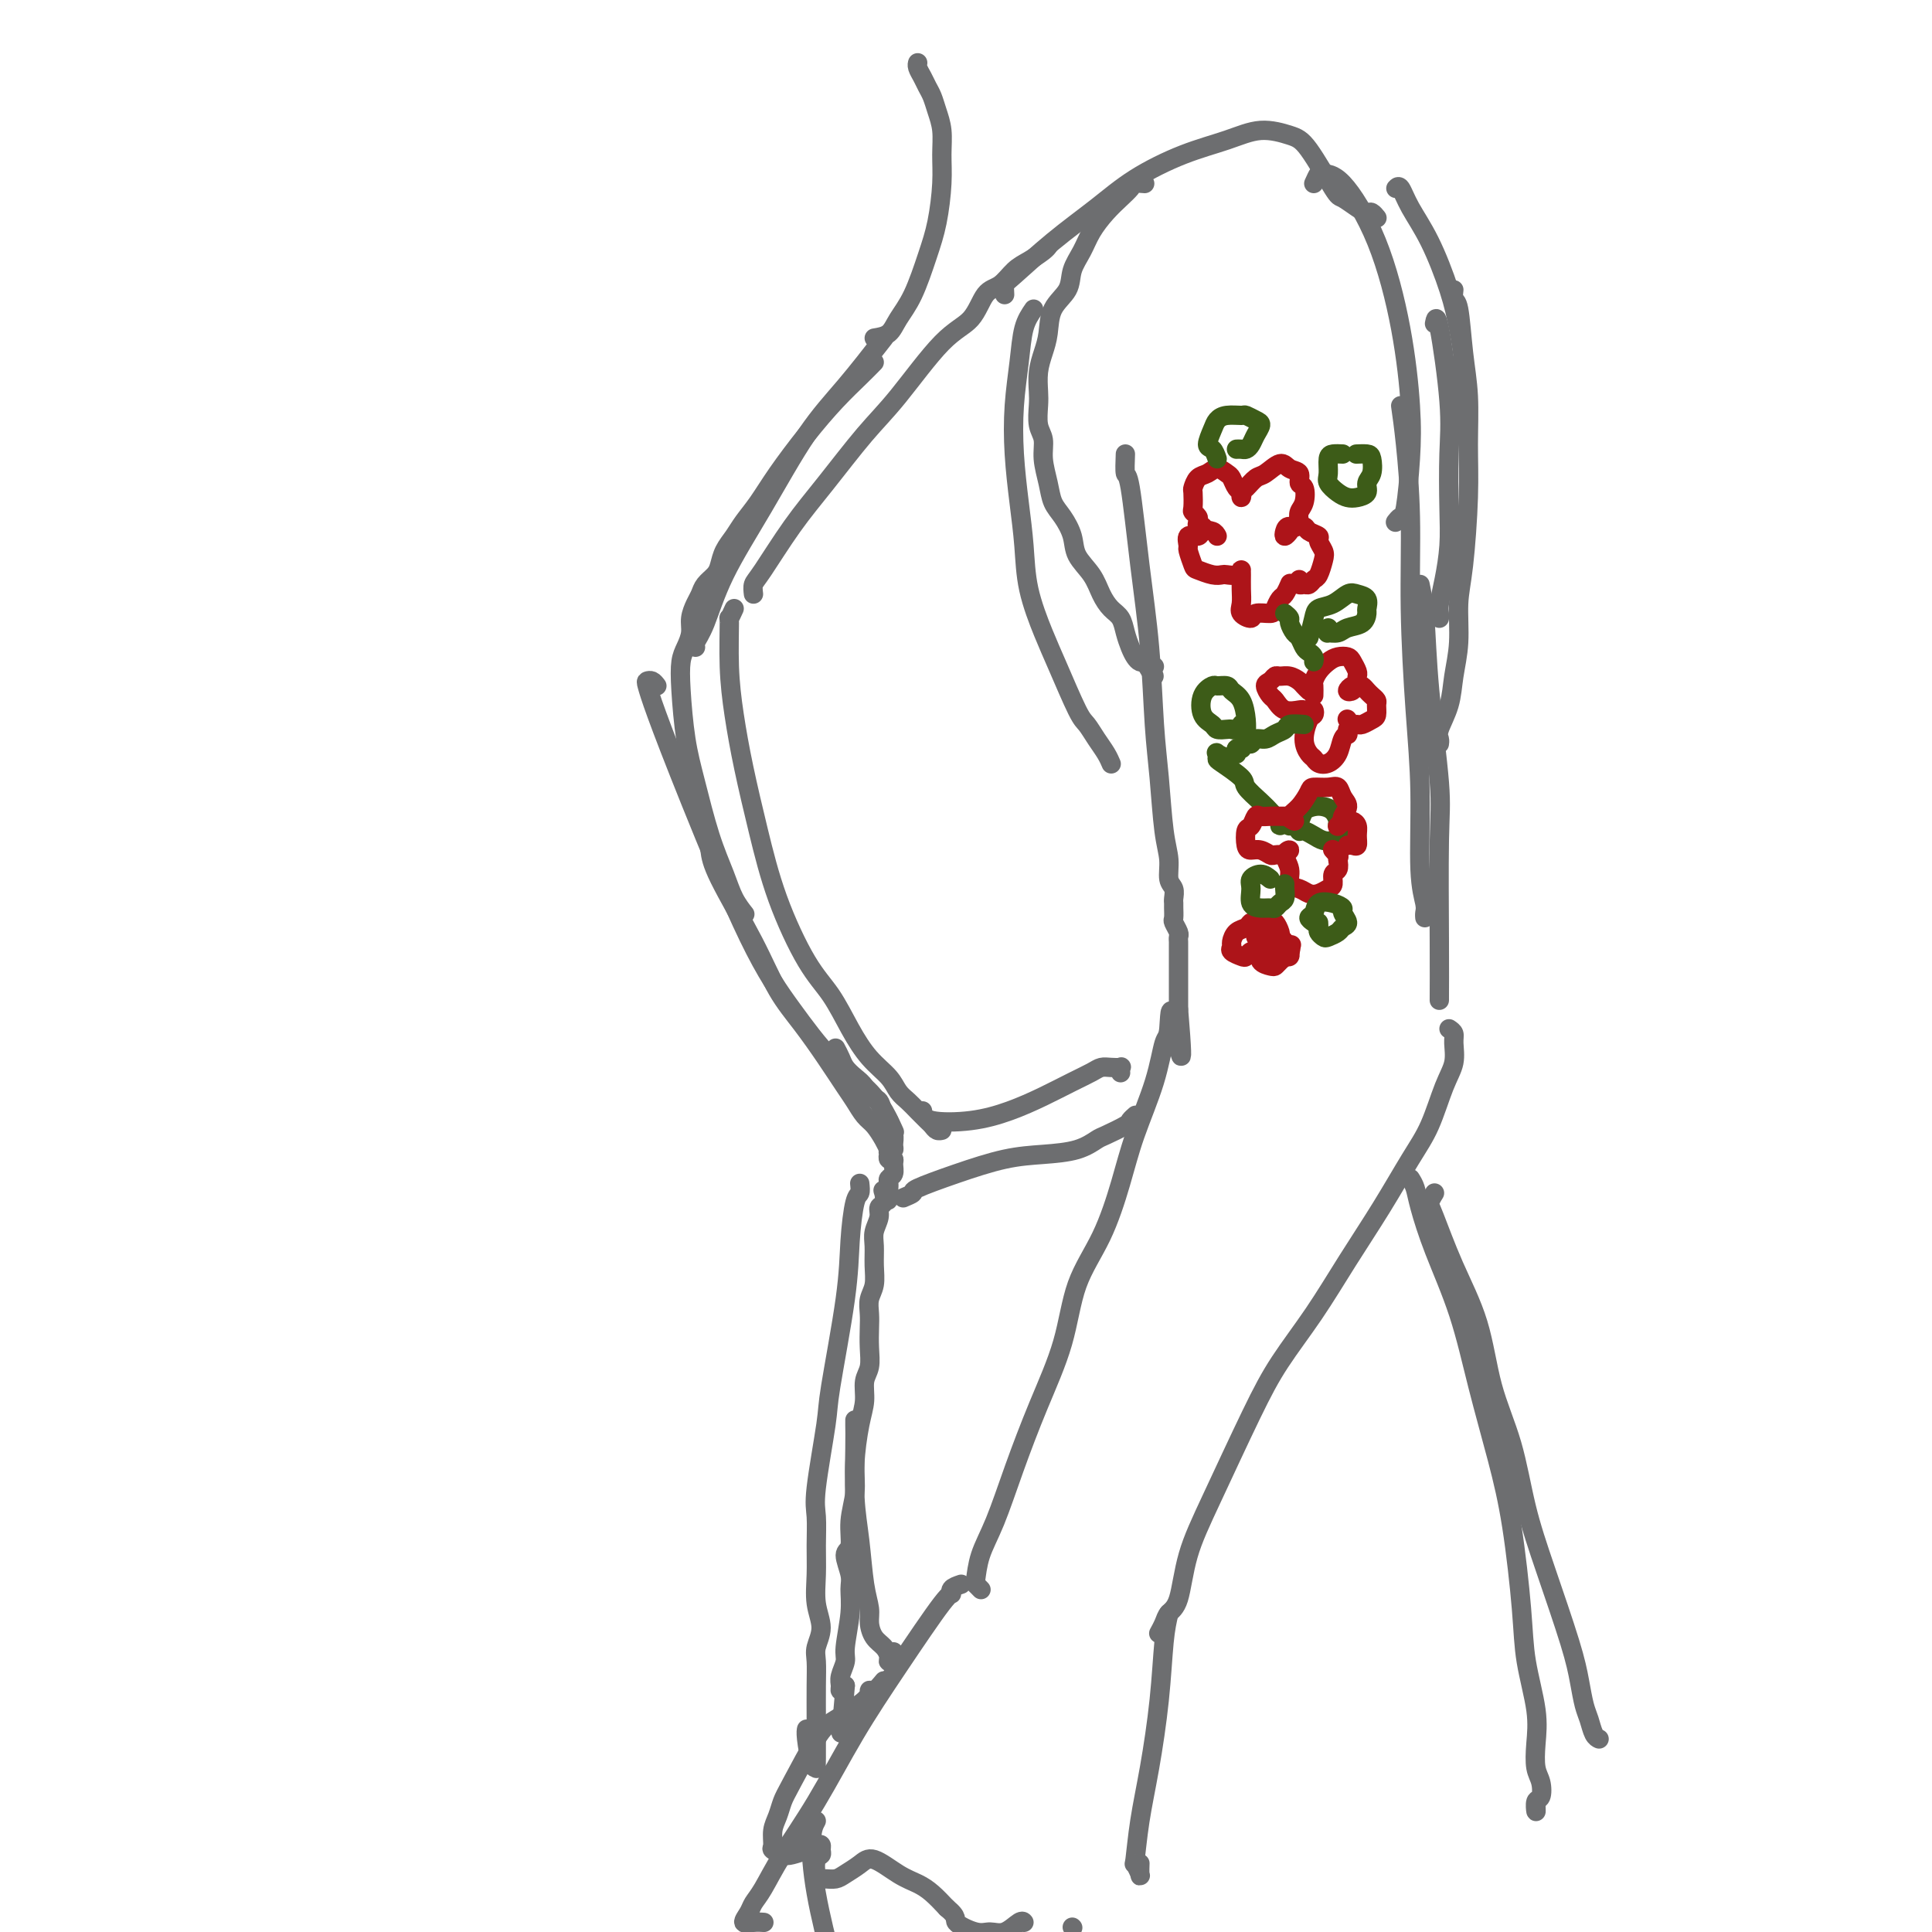 <svg viewBox='0 0 400 400' version='1.1' xmlns='http://www.w3.org/2000/svg' xmlns:xlink='http://www.w3.org/1999/xlink'><g fill='none' stroke='#6D6E70' stroke-width='4' stroke-linecap='round' stroke-linejoin='round'><path d='M183,70c-2.691,3.455 -5.382,6.910 -8,10c-2.618,3.090 -5.164,5.815 -8,10c-2.836,4.185 -5.961,9.829 -9,15c-3.039,5.171 -5.991,9.869 -8,14c-2.009,4.131 -3.075,7.695 -4,10c-0.925,2.305 -1.711,3.351 -2,4c-0.289,0.649 -0.083,0.900 0,1c0.083,0.100 0.041,0.050 0,0'/><path d='M181,75c-0.842,0.860 -1.684,1.720 -3,3c-1.316,1.280 -3.105,2.979 -5,5c-1.895,2.021 -3.897,4.365 -6,7c-2.103,2.635 -4.307,5.562 -6,8c-1.693,2.438 -2.873,4.386 -4,6c-1.127,1.614 -2.199,2.894 -3,4c-0.801,1.106 -1.332,2.040 -2,3c-0.668,0.960 -1.474,1.948 -2,3c-0.526,1.052 -0.770,2.168 -1,3c-0.230,0.832 -0.444,1.381 -1,2c-0.556,0.619 -1.455,1.309 -2,2c-0.545,0.691 -0.737,1.382 -1,2c-0.263,0.618 -0.596,1.164 -1,2c-0.404,0.836 -0.879,1.961 -1,3c-0.121,1.039 0.114,1.990 0,3c-0.114,1.010 -0.575,2.077 -1,3c-0.425,0.923 -0.813,1.700 -1,3c-0.187,1.300 -0.174,3.123 0,6c0.174,2.877 0.507,6.807 1,10c0.493,3.193 1.145,5.647 2,9c0.855,3.353 1.914,7.603 3,11c1.086,3.397 2.198,5.942 3,8c0.802,2.058 1.293,3.631 2,5c0.707,1.369 1.631,2.534 2,3c0.369,0.466 0.185,0.233 0,0'/><path d='M136,142c-0.316,-0.416 -0.633,-0.832 -1,-1c-0.367,-0.168 -0.786,-0.086 -1,0c-0.214,0.086 -0.223,0.178 0,1c0.223,0.822 0.679,2.375 2,6c1.321,3.625 3.508,9.322 7,18c3.492,8.678 8.290,20.336 12,28c3.710,7.664 6.332,11.333 9,15c2.668,3.667 5.381,7.334 8,10c2.619,2.666 5.145,4.333 7,6c1.855,1.667 3.038,3.333 4,5c0.962,1.667 1.703,3.333 2,4c0.297,0.667 0.148,0.333 0,0'/><path d='M147,176c0.172,1.322 0.345,2.645 2,6c1.655,3.355 4.793,8.744 7,13c2.207,4.256 3.483,7.380 5,10c1.517,2.620 3.274,4.736 5,7c1.726,2.264 3.421,4.674 5,7c1.579,2.326 3.043,4.566 4,6c0.957,1.434 1.409,2.062 2,3c0.591,0.938 1.321,2.185 2,3c0.679,0.815 1.306,1.199 2,2c0.694,0.801 1.454,2.019 2,3c0.546,0.981 0.878,1.726 1,2c0.122,0.274 0.035,0.078 0,0c-0.035,-0.078 -0.017,-0.039 0,0'/><path d='M208,61c-0.044,-0.785 -0.088,-1.570 0,-2c0.088,-0.430 0.309,-0.506 2,-2c1.691,-1.494 4.852,-4.406 8,-7c3.148,-2.594 6.283,-4.871 9,-7c2.717,-2.129 5.017,-4.109 8,-6c2.983,-1.891 6.648,-3.694 10,-5c3.352,-1.306 6.390,-2.115 9,-3c2.610,-0.885 4.792,-1.847 7,-2c2.208,-0.153 4.444,0.501 6,1c1.556,0.499 2.434,0.842 4,3c1.566,2.158 3.820,6.132 5,8c1.180,1.868 1.287,1.628 2,2c0.713,0.372 2.034,1.354 3,2c0.966,0.646 1.579,0.957 2,1c0.421,0.043 0.652,-0.181 1,0c0.348,0.181 0.814,0.766 1,1c0.186,0.234 0.093,0.117 0,0'/><path d='M272,38c0.384,-0.851 0.767,-1.702 1,-2c0.233,-0.298 0.315,-0.043 1,0c0.685,0.043 1.974,-0.126 4,2c2.026,2.126 4.788,6.545 7,12c2.212,5.455 3.872,11.944 5,18c1.128,6.056 1.724,11.679 2,16c0.276,4.321 0.231,7.340 0,11c-0.231,3.660 -0.650,7.960 -1,10c-0.350,2.040 -0.633,1.818 -1,2c-0.367,0.182 -0.819,0.766 -1,1c-0.181,0.234 -0.090,0.117 0,0'/><path d='M297,67c0.197,-1.018 0.393,-2.035 1,1c0.607,3.035 1.624,10.124 2,15c0.376,4.876 0.111,7.540 0,11c-0.111,3.460 -0.068,7.714 0,11c0.068,3.286 0.162,5.602 0,8c-0.162,2.398 -0.579,4.877 -1,7c-0.421,2.123 -0.845,3.889 -1,5c-0.155,1.111 -0.042,1.568 0,2c0.042,0.432 0.012,0.838 0,1c-0.012,0.162 -0.006,0.081 0,0'/><path d='M290,84c0.304,2.117 0.607,4.234 1,8c0.393,3.766 0.875,9.181 1,15c0.125,5.819 -0.106,12.042 0,19c0.106,6.958 0.550,14.652 1,21c0.450,6.348 0.905,11.351 1,17c0.095,5.649 -0.171,11.945 0,16c0.171,4.055 0.778,5.871 1,7c0.222,1.129 0.060,1.573 0,2c-0.060,0.427 -0.017,0.836 0,1c0.017,0.164 0.009,0.082 0,0'/><path d='M294,121c0.370,1.778 0.740,3.557 1,7c0.260,3.443 0.409,8.552 1,15c0.591,6.448 1.622,14.235 2,19c0.378,4.765 0.101,6.506 0,12c-0.101,5.494 -0.027,14.740 0,21c0.027,6.260 0.007,9.534 0,11c-0.007,1.466 -0.002,1.126 0,1c0.002,-0.126 0.001,-0.036 0,0c-0.001,0.036 -0.000,0.018 0,0'/><path d='M233,94c-0.067,1.728 -0.134,3.456 0,4c0.134,0.544 0.470,-0.097 1,3c0.530,3.097 1.255,9.930 2,16c0.745,6.070 1.510,11.375 2,17c0.490,5.625 0.705,11.570 1,16c0.295,4.430 0.671,7.347 1,11c0.329,3.653 0.610,8.043 1,11c0.390,2.957 0.889,4.480 1,6c0.111,1.520 -0.167,3.036 0,4c0.167,0.964 0.777,1.376 1,2c0.223,0.624 0.059,1.462 0,2c-0.059,0.538 -0.012,0.778 0,1c0.012,0.222 -0.011,0.427 0,1c0.011,0.573 0.055,1.516 0,2c-0.055,0.484 -0.211,0.511 0,1c0.211,0.489 0.789,1.439 1,2c0.211,0.561 0.057,0.731 0,1c-0.057,0.269 -0.015,0.635 0,1c0.015,0.365 0.004,0.728 0,1c-0.004,0.272 -0.001,0.454 0,1c0.001,0.546 0.000,1.455 0,2c-0.000,0.545 -0.000,0.727 0,1c0.000,0.273 0.000,0.637 0,1c-0.000,0.363 -0.000,0.723 0,1c0.000,0.277 0.000,0.469 0,1c-0.000,0.531 -0.000,1.399 0,2c0.000,0.601 0.000,0.935 0,1c-0.000,0.065 -0.000,-0.137 0,0c0.000,0.137 0.000,0.614 0,1c-0.000,0.386 -0.000,0.682 0,1c0.000,0.318 0.000,0.659 0,1'/><path d='M244,209c1.524,18.147 -0.165,6.013 -1,2c-0.835,-4.013 -0.817,0.095 -1,2c-0.183,1.905 -0.567,1.609 -1,3c-0.433,1.391 -0.914,4.471 -2,8c-1.086,3.529 -2.778,7.509 -4,11c-1.222,3.491 -1.974,6.493 -3,10c-1.026,3.507 -2.325,7.518 -4,11c-1.675,3.482 -3.725,6.436 -5,10c-1.275,3.564 -1.774,7.740 -3,12c-1.226,4.260 -3.180,8.606 -5,13c-1.820,4.394 -3.508,8.837 -5,13c-1.492,4.163 -2.788,8.047 -4,11c-1.212,2.953 -2.338,4.973 -3,7c-0.662,2.027 -0.858,4.059 -1,5c-0.142,0.941 -0.231,0.792 0,1c0.231,0.208 0.780,0.774 1,1c0.220,0.226 0.110,0.113 0,0'/><path d='M300,213c0.434,0.291 0.868,0.583 1,1c0.132,0.417 -0.038,0.960 0,2c0.038,1.040 0.284,2.577 0,4c-0.284,1.423 -1.098,2.732 -2,5c-0.902,2.268 -1.890,5.495 -3,8c-1.110,2.505 -2.340,4.288 -4,7c-1.660,2.712 -3.749,6.354 -6,10c-2.251,3.646 -4.663,7.297 -7,11c-2.337,3.703 -4.597,7.459 -7,11c-2.403,3.541 -4.947,6.867 -7,10c-2.053,3.133 -3.615,6.071 -6,11c-2.385,4.929 -5.595,11.848 -8,17c-2.405,5.152 -4.007,8.537 -5,12c-0.993,3.463 -1.376,7.005 -2,9c-0.624,1.995 -1.488,2.443 -2,3c-0.512,0.557 -0.673,1.221 -1,2c-0.327,0.779 -0.819,1.671 -1,2c-0.181,0.329 -0.052,0.094 0,0c0.052,-0.094 0.026,-0.047 0,0'/><path d='M199,328c-0.849,0.288 -1.697,0.576 -2,1c-0.303,0.424 -0.059,0.983 0,1c0.059,0.017 -0.066,-0.507 -2,2c-1.934,2.507 -5.676,8.047 -9,13c-3.324,4.953 -6.228,9.319 -9,14c-2.772,4.681 -5.410,9.676 -8,14c-2.590,4.324 -5.130,7.975 -7,11c-1.870,3.025 -3.070,5.423 -4,7c-0.930,1.577 -1.590,2.331 -2,3c-0.410,0.669 -0.568,1.251 -1,2c-0.432,0.749 -1.136,1.665 -1,2c0.136,0.335 1.114,0.090 2,0c0.886,-0.090 1.682,-0.026 2,0c0.318,0.026 0.159,0.013 0,0'/><path d='M242,334c-0.356,1.529 -0.712,3.059 -1,6c-0.288,2.941 -0.509,7.294 -1,12c-0.491,4.706 -1.252,9.765 -2,14c-0.748,4.235 -1.482,7.644 -2,11c-0.518,3.356 -0.818,6.657 -1,8c-0.182,1.343 -0.245,0.727 0,1c0.245,0.273 0.798,1.434 1,2c0.202,0.566 0.054,0.537 0,0c-0.054,-0.537 -0.016,-1.582 0,-2c0.016,-0.418 0.008,-0.209 0,0'/><path d='M183,348c-0.720,0.877 -1.439,1.755 -2,2c-0.561,0.245 -0.962,-0.142 -1,0c-0.038,0.142 0.288,0.814 -1,2c-1.288,1.186 -4.190,2.887 -6,4c-1.810,1.113 -2.527,1.637 -4,4c-1.473,2.363 -3.701,6.563 -5,9c-1.299,2.437 -1.670,3.111 -2,4c-0.330,0.889 -0.618,1.993 -1,3c-0.382,1.007 -0.858,1.917 -1,3c-0.142,1.083 0.048,2.340 0,3c-0.048,0.660 -0.336,0.723 0,1c0.336,0.277 1.295,0.767 2,1c0.705,0.233 1.155,0.209 2,0c0.845,-0.209 2.084,-0.602 3,-1c0.916,-0.398 1.510,-0.799 2,-1c0.490,-0.201 0.877,-0.201 1,0c0.123,0.201 -0.016,0.604 0,1c0.016,0.396 0.189,0.785 0,1c-0.189,0.215 -0.738,0.254 -1,1c-0.262,0.746 -0.237,2.198 0,3c0.237,0.802 0.686,0.955 1,1c0.314,0.045 0.494,-0.019 1,0c0.506,0.019 1.338,0.120 2,0c0.662,-0.120 1.153,-0.461 2,-1c0.847,-0.539 2.050,-1.278 3,-2c0.950,-0.722 1.647,-1.428 3,-1c1.353,0.428 3.363,1.991 5,3c1.637,1.009 2.902,1.464 4,2c1.098,0.536 2.028,1.153 3,2c0.972,0.847 1.986,1.923 3,3'/><path d='M196,395c2.570,2.103 1.494,2.360 2,3c0.506,0.640 2.595,1.664 4,2c1.405,0.336 2.128,-0.015 3,0c0.872,0.015 1.894,0.396 3,0c1.106,-0.396 2.298,-1.568 3,-2c0.702,-0.432 0.915,-0.123 1,0c0.085,0.123 0.043,0.062 0,0'/><path d='M222,399c0.000,0.000 0.100,0.100 0.1,0.1'/><path d='M169,377c-0.450,0.827 -0.900,1.654 -1,4c-0.100,2.346 0.151,6.210 1,11c0.849,4.790 2.298,10.506 3,13c0.702,2.494 0.658,1.768 1,2c0.342,0.232 1.071,1.423 2,2c0.929,0.577 2.058,0.540 3,0c0.942,-0.540 1.698,-1.583 2,-2c0.302,-0.417 0.151,-0.209 0,0'/><path d='M173,217c0.355,0.667 0.710,1.335 1,2c0.290,0.665 0.515,1.328 1,2c0.485,0.672 1.229,1.354 2,2c0.771,0.646 1.570,1.257 2,2c0.430,0.743 0.492,1.618 1,2c0.508,0.382 1.460,0.272 2,1c0.540,0.728 0.666,2.292 1,3c0.334,0.708 0.875,0.558 1,1c0.125,0.442 -0.166,1.476 0,2c0.166,0.524 0.791,0.537 1,1c0.209,0.463 0.004,1.377 0,2c-0.004,0.623 0.194,0.955 0,1c-0.194,0.045 -0.780,-0.199 -1,0c-0.220,0.199 -0.073,0.840 0,1c0.073,0.160 0.073,-0.161 0,0c-0.073,0.161 -0.220,0.802 0,1c0.220,0.198 0.805,-0.049 1,0c0.195,0.049 -0.000,0.394 0,1c0.000,0.606 0.196,1.472 0,2c-0.196,0.528 -0.785,0.719 -1,1c-0.215,0.281 -0.058,0.653 0,1c0.058,0.347 0.017,0.671 0,1c-0.017,0.329 -0.008,0.665 0,1'/><path d='M184,247c0.088,2.969 -0.693,0.892 -1,0c-0.307,-0.892 -0.138,-0.598 0,0c0.138,0.598 0.247,1.499 0,2c-0.247,0.501 -0.851,0.601 -1,1c-0.149,0.399 0.157,1.097 0,2c-0.157,0.903 -0.778,2.013 -1,3c-0.222,0.987 -0.045,1.853 0,3c0.045,1.147 -0.040,2.574 0,4c0.040,1.426 0.207,2.849 0,4c-0.207,1.151 -0.786,2.030 -1,3c-0.214,0.970 -0.061,2.030 0,3c0.061,0.970 0.031,1.851 0,3c-0.031,1.149 -0.064,2.565 0,4c0.064,1.435 0.223,2.890 0,4c-0.223,1.110 -0.829,1.877 -1,3c-0.171,1.123 0.094,2.602 0,4c-0.094,1.398 -0.546,2.714 -1,5c-0.454,2.286 -0.911,5.541 -1,8c-0.089,2.459 0.190,4.122 0,6c-0.190,1.878 -0.850,3.972 -1,6c-0.150,2.028 0.210,3.992 0,5c-0.210,1.008 -0.988,1.061 -1,2c-0.012,0.939 0.744,2.764 1,4c0.256,1.236 0.012,1.882 0,3c-0.012,1.118 0.207,2.709 0,5c-0.207,2.291 -0.841,5.284 -1,7c-0.159,1.716 0.156,2.156 0,3c-0.156,0.844 -0.784,2.092 -1,3c-0.216,0.908 -0.020,1.475 0,2c0.020,0.525 -0.137,1.007 0,1c0.137,-0.007 0.569,-0.504 1,-1'/><path d='M175,349c-1.500,17.000 -0.750,8.500 0,0'/><path d='M297,247c-0.451,0.734 -0.901,1.469 -1,2c-0.099,0.531 0.154,0.859 1,3c0.846,2.141 2.284,6.094 4,10c1.716,3.906 3.710,7.765 5,12c1.290,4.235 1.876,8.848 3,13c1.124,4.152 2.788,7.845 4,12c1.212,4.155 1.974,8.772 3,13c1.026,4.228 2.316,8.066 4,13c1.684,4.934 3.760,10.965 5,15c1.240,4.035 1.642,6.076 2,8c0.358,1.924 0.670,3.731 1,5c0.330,1.269 0.677,2.000 1,3c0.323,1.000 0.623,2.268 1,3c0.377,0.732 0.832,0.928 1,1c0.168,0.072 0.048,0.021 0,0c-0.048,-0.021 -0.024,-0.010 0,0'/><path d='M292,244c0.367,0.585 0.733,1.170 1,2c0.267,0.830 0.434,1.904 1,4c0.566,2.096 1.530,5.215 3,9c1.470,3.785 3.444,8.235 5,13c1.556,4.765 2.692,9.845 4,15c1.308,5.155 2.789,10.386 4,15c1.211,4.614 2.153,8.610 3,14c0.847,5.390 1.599,12.175 2,17c0.401,4.825 0.451,7.690 1,11c0.549,3.310 1.598,7.066 2,10c0.402,2.934 0.156,5.047 0,7c-0.156,1.953 -0.224,3.747 0,5c0.224,1.253 0.740,1.965 1,3c0.260,1.035 0.266,2.393 0,3c-0.266,0.607 -0.803,0.464 -1,1c-0.197,0.536 -0.053,1.752 0,2c0.053,0.248 0.014,-0.472 0,-1c-0.014,-0.528 -0.004,-0.865 0,-1c0.004,-0.135 0.002,-0.067 0,0'/><path d='M181,70c1.112,-0.181 2.224,-0.362 3,-1c0.776,-0.638 1.217,-1.734 2,-3c0.783,-1.266 1.908,-2.704 3,-5c1.092,-2.296 2.150,-5.450 3,-8c0.850,-2.550 1.493,-4.496 2,-7c0.507,-2.504 0.879,-5.567 1,-8c0.121,-2.433 -0.009,-4.238 0,-6c0.009,-1.762 0.157,-3.483 0,-5c-0.157,-1.517 -0.620,-2.830 -1,-4c-0.380,-1.170 -0.676,-2.198 -1,-3c-0.324,-0.802 -0.675,-1.378 -1,-2c-0.325,-0.622 -0.623,-1.290 -1,-2c-0.377,-0.710 -0.832,-1.460 -1,-2c-0.168,-0.540 -0.048,-0.868 0,-1c0.048,-0.132 0.024,-0.066 0,0'/></g>
<g fill='none' stroke='#AD1419' stroke-width='4' stroke-linecap='round' stroke-linejoin='round'><path d='M249,110c0.111,-0.447 0.222,-0.894 0,-1c-0.222,-0.106 -0.778,0.128 -1,0c-0.222,-0.128 -0.112,-0.620 0,-1c0.112,-0.380 0.226,-0.650 0,-1c-0.226,-0.350 -0.790,-0.780 -1,-1c-0.210,-0.220 -0.064,-0.229 0,-1c0.064,-0.771 0.047,-2.302 0,-3c-0.047,-0.698 -0.125,-0.562 0,-1c0.125,-0.438 0.453,-1.450 1,-2c0.547,-0.550 1.312,-0.638 2,-1c0.688,-0.362 1.298,-0.998 2,-1c0.702,-0.002 1.495,0.631 2,1c0.505,0.369 0.723,0.474 1,1c0.277,0.526 0.612,1.474 1,2c0.388,0.526 0.828,0.631 1,1c0.172,0.369 0.075,1.001 0,1c-0.075,-0.001 -0.130,-0.636 0,-1c0.130,-0.364 0.443,-0.458 1,-1c0.557,-0.542 1.358,-1.530 2,-2c0.642,-0.470 1.124,-0.420 2,-1c0.876,-0.580 2.147,-1.790 3,-2c0.853,-0.210 1.287,0.580 2,1c0.713,0.420 1.704,0.468 2,1c0.296,0.532 -0.103,1.546 0,2c0.103,0.454 0.708,0.349 1,1c0.292,0.651 0.271,2.060 0,3c-0.271,0.940 -0.792,1.411 -1,2c-0.208,0.589 -0.104,1.294 0,2'/><path d='M269,108c-0.396,1.732 -1.386,1.063 -2,1c-0.614,-0.063 -0.851,0.480 -1,1c-0.149,0.520 -0.210,1.018 0,1c0.210,-0.018 0.691,-0.552 1,-1c0.309,-0.448 0.446,-0.812 1,-1c0.554,-0.188 1.525,-0.202 2,0c0.475,0.202 0.454,0.619 1,1c0.546,0.381 1.660,0.725 2,1c0.340,0.275 -0.094,0.479 0,1c0.094,0.521 0.716,1.359 1,2c0.284,0.641 0.231,1.086 0,2c-0.231,0.914 -0.640,2.299 -1,3c-0.360,0.701 -0.671,0.720 -1,1c-0.329,0.280 -0.677,0.821 -1,1c-0.323,0.179 -0.623,-0.004 -1,0c-0.377,0.004 -0.832,0.193 -1,0c-0.168,-0.193 -0.048,-0.770 0,-1c0.048,-0.230 0.024,-0.115 0,0'/><path d='M252,111c-0.210,-0.388 -0.420,-0.776 -1,-1c-0.580,-0.224 -1.529,-0.283 -2,0c-0.471,0.283 -0.462,0.910 -1,1c-0.538,0.090 -1.621,-0.355 -2,0c-0.379,0.355 -0.054,1.510 0,2c0.054,0.490 -0.164,0.313 0,1c0.164,0.687 0.711,2.236 1,3c0.289,0.764 0.318,0.742 1,1c0.682,0.258 2.015,0.798 3,1c0.985,0.202 1.623,0.068 2,0c0.377,-0.068 0.493,-0.069 1,0c0.507,0.069 1.404,0.209 2,0c0.596,-0.209 0.892,-0.768 1,-1c0.108,-0.232 0.027,-0.137 0,0c-0.027,0.137 0.000,0.315 0,1c-0.000,0.685 -0.027,1.878 0,3c0.027,1.122 0.109,2.171 0,3c-0.109,0.829 -0.408,1.436 0,2c0.408,0.564 1.524,1.086 2,1c0.476,-0.086 0.312,-0.781 1,-1c0.688,-0.219 2.226,0.039 3,0c0.774,-0.039 0.782,-0.375 1,-1c0.218,-0.625 0.646,-1.539 1,-2c0.354,-0.461 0.634,-0.470 1,-1c0.366,-0.530 0.819,-1.580 1,-2c0.181,-0.420 0.091,-0.210 0,0'/><path d='M272,144c0.017,-0.779 0.035,-1.557 0,-2c-0.035,-0.443 -0.122,-0.550 0,-1c0.122,-0.450 0.452,-1.243 1,-2c0.548,-0.757 1.313,-1.478 2,-2c0.687,-0.522 1.294,-0.844 2,-1c0.706,-0.156 1.509,-0.144 2,0c0.491,0.144 0.668,0.421 1,1c0.332,0.579 0.818,1.461 1,2c0.182,0.539 0.058,0.736 0,1c-0.058,0.264 -0.051,0.593 0,1c0.051,0.407 0.146,0.890 0,1c-0.146,0.110 -0.534,-0.153 -1,0c-0.466,0.153 -1.012,0.724 -1,1c0.012,0.276 0.580,0.259 1,0c0.420,-0.259 0.691,-0.760 1,-1c0.309,-0.240 0.657,-0.220 1,0c0.343,0.220 0.681,0.640 1,1c0.319,0.360 0.619,0.659 1,1c0.381,0.341 0.841,0.722 1,1c0.159,0.278 0.015,0.452 0,1c-0.015,0.548 0.098,1.468 0,2c-0.098,0.532 -0.408,0.675 -1,1c-0.592,0.325 -1.465,0.833 -2,1c-0.535,0.167 -0.732,-0.008 -1,0c-0.268,0.008 -0.608,0.198 -1,0c-0.392,-0.198 -0.836,-0.784 -1,-1c-0.164,-0.216 -0.047,-0.062 0,0c0.047,0.062 0.023,0.031 0,0'/><path d='M271,143c-0.356,-0.340 -0.711,-0.681 -1,-1c-0.289,-0.319 -0.511,-0.618 -1,-1c-0.489,-0.382 -1.246,-0.847 -2,-1c-0.754,-0.153 -1.505,0.004 -2,0c-0.495,-0.004 -0.733,-0.171 -1,0c-0.267,0.171 -0.564,0.680 -1,1c-0.436,0.320 -1.010,0.450 -1,1c0.010,0.550 0.604,1.520 1,2c0.396,0.480 0.592,0.469 1,1c0.408,0.531 1.027,1.606 2,2c0.973,0.394 2.300,0.109 3,0c0.700,-0.109 0.774,-0.043 1,0c0.226,0.043 0.606,0.062 1,0c0.394,-0.062 0.802,-0.206 1,0c0.198,0.206 0.186,0.762 0,1c-0.186,0.238 -0.545,0.158 -1,1c-0.455,0.842 -1.006,2.605 -1,4c0.006,1.395 0.569,2.422 1,3c0.431,0.578 0.731,0.709 1,1c0.269,0.291 0.507,0.743 1,1c0.493,0.257 1.242,0.319 2,0c0.758,-0.319 1.523,-1.017 2,-2c0.477,-0.983 0.664,-2.250 1,-3c0.336,-0.750 0.822,-0.985 1,-1c0.178,-0.015 0.048,0.188 0,0c-0.048,-0.188 -0.014,-0.768 0,-1c0.014,-0.232 0.007,-0.116 0,0'/></g>
<g fill='none' stroke='#3D5C18' stroke-width='4' stroke-linecap='round' stroke-linejoin='round'><path d='M266,127c0.447,0.366 0.893,0.732 1,1c0.107,0.268 -0.126,0.439 0,1c0.126,0.561 0.612,1.512 1,2c0.388,0.488 0.678,0.513 1,1c0.322,0.487 0.675,1.437 1,2c0.325,0.563 0.623,0.739 1,1c0.377,0.261 0.833,0.606 1,1c0.167,0.394 0.045,0.837 0,1c-0.045,0.163 -0.013,0.047 0,0c0.013,-0.047 0.006,-0.023 0,0'/><path d='M270,150c-1.203,-0.092 -2.406,-0.183 -3,0c-0.594,0.183 -0.579,0.642 -1,1c-0.421,0.358 -1.278,0.617 -2,1c-0.722,0.383 -1.307,0.891 -2,1c-0.693,0.109 -1.492,-0.181 -2,0c-0.508,0.181 -0.723,0.833 -1,1c-0.277,0.167 -0.614,-0.153 -1,0c-0.386,0.153 -0.821,0.777 -1,1c-0.179,0.223 -0.100,0.046 0,0c0.100,-0.046 0.223,0.040 0,0c-0.223,-0.040 -0.792,-0.207 -1,0c-0.208,0.207 -0.056,0.786 0,1c0.056,0.214 0.016,0.061 0,0c-0.016,-0.061 -0.008,-0.031 0,0'/><path d='M254,157c-0.845,-0.395 -1.690,-0.789 -2,-1c-0.310,-0.211 -0.086,-0.237 0,0c0.086,0.237 0.032,0.739 0,1c-0.032,0.261 -0.044,0.283 1,1c1.044,0.717 3.144,2.129 4,3c0.856,0.871 0.468,1.203 1,2c0.532,0.797 1.985,2.061 3,3c1.015,0.939 1.592,1.554 2,2c0.408,0.446 0.645,0.722 1,1c0.355,0.278 0.827,0.559 1,1c0.173,0.441 0.047,1.042 0,1c-0.047,-0.042 -0.013,-0.726 0,-1c0.013,-0.274 0.007,-0.137 0,0'/><path d='M267,171c0.780,-0.225 1.560,-0.451 2,-1c0.440,-0.549 0.539,-1.422 1,-2c0.461,-0.578 1.285,-0.859 2,-1c0.715,-0.141 1.321,-0.140 2,0c0.679,0.140 1.433,0.418 2,1c0.567,0.582 0.949,1.466 1,2c0.051,0.534 -0.227,0.718 0,1c0.227,0.282 0.959,0.661 1,1c0.041,0.339 -0.608,0.637 -1,1c-0.392,0.363 -0.526,0.791 -1,1c-0.474,0.209 -1.289,0.201 -2,0c-0.711,-0.201 -1.319,-0.593 -2,-1c-0.681,-0.407 -1.437,-0.827 -2,-1c-0.563,-0.173 -0.934,-0.098 -1,0c-0.066,0.098 0.175,0.219 0,0c-0.175,-0.219 -0.764,-0.777 -1,-1c-0.236,-0.223 -0.118,-0.112 0,0'/><path d='M258,152c0.057,-0.867 0.113,-1.735 0,-3c-0.113,-1.265 -0.396,-2.929 -1,-4c-0.604,-1.071 -1.528,-1.551 -2,-2c-0.472,-0.449 -0.493,-0.867 -1,-1c-0.507,-0.133 -1.502,0.020 -2,0c-0.498,-0.020 -0.499,-0.212 -1,0c-0.501,0.212 -1.500,0.827 -2,2c-0.500,1.173 -0.499,2.902 0,4c0.499,1.098 1.495,1.563 2,2c0.505,0.437 0.517,0.845 1,1c0.483,0.155 1.436,0.055 2,0c0.564,-0.055 0.739,-0.066 1,0c0.261,0.066 0.609,0.210 1,0c0.391,-0.210 0.826,-0.774 1,-1c0.174,-0.226 0.087,-0.113 0,0'/><path d='M271,132c0.379,-1.478 0.758,-2.957 1,-4c0.242,-1.043 0.345,-1.651 1,-2c0.655,-0.349 1.860,-0.440 3,-1c1.140,-0.560 2.215,-1.588 3,-2c0.785,-0.412 1.281,-0.209 2,0c0.719,0.209 1.661,0.423 2,1c0.339,0.577 0.075,1.517 0,2c-0.075,0.483 0.039,0.507 0,1c-0.039,0.493 -0.231,1.454 -1,2c-0.769,0.546 -2.115,0.679 -3,1c-0.885,0.321 -1.309,0.832 -2,1c-0.691,0.168 -1.649,-0.007 -2,0c-0.351,0.007 -0.094,0.194 0,0c0.094,-0.194 0.027,-0.770 0,-1c-0.027,-0.230 -0.013,-0.115 0,0'/><path d='M252,95c-0.284,-0.809 -0.569,-1.618 -1,-2c-0.431,-0.382 -1.009,-0.337 -1,-1c0.009,-0.663 0.603,-2.035 1,-3c0.397,-0.965 0.596,-1.523 1,-2c0.404,-0.477 1.013,-0.872 2,-1c0.987,-0.128 2.353,0.010 3,0c0.647,-0.010 0.577,-0.168 1,0c0.423,0.168 1.340,0.662 2,1c0.660,0.338 1.064,0.521 1,1c-0.064,0.479 -0.595,1.253 -1,2c-0.405,0.747 -0.683,1.468 -1,2c-0.317,0.532 -0.673,0.874 -1,1c-0.327,0.126 -0.627,0.034 -1,0c-0.373,-0.034 -0.821,-0.010 -1,0c-0.179,0.010 -0.090,0.005 0,0'/></g>
<g fill='none' stroke='#AD1419' stroke-width='4' stroke-linecap='round' stroke-linejoin='round'><path d='M266,169c-0.469,-0.001 -0.938,-0.002 -1,0c-0.062,0.002 0.282,0.008 0,0c-0.282,-0.008 -1.189,-0.029 -2,0c-0.811,0.029 -1.524,0.109 -2,0c-0.476,-0.109 -0.714,-0.407 -1,0c-0.286,0.407 -0.621,1.520 -1,2c-0.379,0.480 -0.802,0.329 -1,1c-0.198,0.671 -0.171,2.166 0,3c0.171,0.834 0.484,1.008 1,1c0.516,-0.008 1.233,-0.197 2,0c0.767,0.197 1.584,0.781 2,1c0.416,0.219 0.432,0.074 1,0c0.568,-0.074 1.687,-0.078 2,0c0.313,0.078 -0.181,0.238 0,0c0.181,-0.238 1.035,-0.874 1,-1c-0.035,-0.126 -0.960,0.257 -1,1c-0.040,0.743 0.804,1.846 1,3c0.196,1.154 -0.256,2.358 0,3c0.256,0.642 1.221,0.720 2,1c0.779,0.280 1.370,0.762 2,1c0.630,0.238 1.297,0.233 2,0c0.703,-0.233 1.443,-0.695 2,-1c0.557,-0.305 0.933,-0.453 1,-1c0.067,-0.547 -0.174,-1.493 0,-2c0.174,-0.507 0.764,-0.573 1,-1c0.236,-0.427 0.118,-1.213 0,-2'/><path d='M277,178c0.370,-1.094 0.295,-0.829 0,-1c-0.295,-0.171 -0.810,-0.777 -1,-1c-0.190,-0.223 -0.054,-0.064 0,0c0.054,0.064 0.027,0.032 0,0'/><path d='M268,170c-0.591,-0.279 -1.182,-0.558 -1,-1c0.182,-0.442 1.138,-1.048 2,-2c0.862,-0.952 1.631,-2.249 2,-3c0.369,-0.751 0.338,-0.956 1,-1c0.662,-0.044 2.016,0.072 3,0c0.984,-0.072 1.599,-0.332 2,0c0.401,0.332 0.587,1.256 1,2c0.413,0.744 1.053,1.309 1,2c-0.053,0.691 -0.800,1.507 -1,2c-0.200,0.493 0.145,0.664 0,1c-0.145,0.336 -0.782,0.836 -1,1c-0.218,0.164 -0.017,-0.009 0,0c0.017,0.009 -0.149,0.201 0,0c0.149,-0.201 0.614,-0.794 1,-1c0.386,-0.206 0.693,-0.023 1,0c0.307,0.023 0.615,-0.113 1,0c0.385,0.113 0.845,0.475 1,1c0.155,0.525 0.003,1.212 0,2c-0.003,0.788 0.144,1.675 0,2c-0.144,0.325 -0.577,0.087 -1,0c-0.423,-0.087 -0.835,-0.025 -1,0c-0.165,0.025 -0.082,0.012 0,0'/><path d='M260,194c0.016,-0.341 0.031,-0.681 0,-1c-0.031,-0.319 -0.110,-0.615 0,-1c0.110,-0.385 0.408,-0.859 1,-1c0.592,-0.141 1.479,0.052 2,0c0.521,-0.052 0.677,-0.350 1,0c0.323,0.350 0.815,1.347 1,2c0.185,0.653 0.064,0.961 0,1c-0.064,0.039 -0.069,-0.189 0,0c0.069,0.189 0.214,0.797 0,1c-0.214,0.203 -0.786,0.001 -1,0c-0.214,-0.001 -0.069,0.199 0,0c0.069,-0.199 0.061,-0.797 0,-1c-0.061,-0.203 -0.174,-0.012 0,0c0.174,0.012 0.635,-0.156 1,0c0.365,0.156 0.635,0.634 1,1c0.365,0.366 0.827,0.620 1,1c0.173,0.380 0.057,0.888 0,1c-0.057,0.112 -0.057,-0.170 0,0c0.057,0.170 0.170,0.791 0,1c-0.170,0.209 -0.623,0.004 -1,0c-0.377,-0.004 -0.679,0.191 -1,0c-0.321,-0.191 -0.660,-0.769 -1,-1c-0.340,-0.231 -0.679,-0.114 -1,0c-0.321,0.114 -0.622,0.227 -1,0c-0.378,-0.227 -0.833,-0.792 -1,-1c-0.167,-0.208 -0.048,-0.059 0,0c0.048,0.059 0.024,0.030 0,0'/><path d='M261,196c-0.928,-0.158 -0.249,-0.554 0,-1c0.249,-0.446 0.067,-0.943 0,-1c-0.067,-0.057 -0.021,0.325 0,0c0.021,-0.325 0.016,-1.356 0,-2c-0.016,-0.644 -0.045,-0.901 0,-1c0.045,-0.099 0.163,-0.039 0,0c-0.163,0.039 -0.608,0.056 -1,0c-0.392,-0.056 -0.732,-0.184 -1,0c-0.268,0.184 -0.466,0.679 -1,1c-0.534,0.321 -1.404,0.468 -2,1c-0.596,0.532 -0.917,1.450 -1,2c-0.083,0.550 0.072,0.732 0,1c-0.072,0.268 -0.370,0.623 0,1c0.370,0.377 1.409,0.777 2,1c0.591,0.223 0.732,0.269 1,0c0.268,-0.269 0.661,-0.855 1,-1c0.339,-0.145 0.625,0.150 1,0c0.375,-0.150 0.839,-0.744 1,-1c0.161,-0.256 0.018,-0.173 0,0c-0.018,0.173 0.088,0.437 0,1c-0.088,0.563 -0.370,1.426 0,2c0.370,0.574 1.392,0.858 2,1c0.608,0.142 0.802,0.141 1,0c0.198,-0.141 0.399,-0.423 1,-1c0.601,-0.577 1.600,-1.451 2,-2c0.400,-0.549 0.200,-0.775 0,-1'/><path d='M267,196c0.667,-0.667 0.333,-0.333 0,0'/></g>
<g fill='none' stroke='#3D5C18' stroke-width='4' stroke-linecap='round' stroke-linejoin='round'><path d='M272,191c-0.525,-0.368 -1.051,-0.736 -1,-1c0.051,-0.264 0.678,-0.422 1,-1c0.322,-0.578 0.340,-1.574 1,-2c0.660,-0.426 1.963,-0.283 3,0c1.037,0.283 1.807,0.706 2,1c0.193,0.294 -0.190,0.461 0,1c0.190,0.539 0.952,1.452 1,2c0.048,0.548 -0.618,0.732 -1,1c-0.382,0.268 -0.481,0.619 -1,1c-0.519,0.381 -1.460,0.792 -2,1c-0.540,0.208 -0.681,0.213 -1,0c-0.319,-0.213 -0.818,-0.645 -1,-1c-0.182,-0.355 -0.049,-0.634 0,-1c0.049,-0.366 0.014,-0.819 0,-1c-0.014,-0.181 -0.007,-0.091 0,0'/><path d='M263,182c-0.615,-0.497 -1.231,-0.995 -2,-1c-0.769,-0.005 -1.692,0.482 -2,1c-0.308,0.518 -0.003,1.068 0,2c0.003,0.932 -0.298,2.247 0,3c0.298,0.753 1.194,0.946 2,1c0.806,0.054 1.522,-0.031 2,0c0.478,0.031 0.716,0.176 1,0c0.284,-0.176 0.612,-0.674 1,-1c0.388,-0.326 0.836,-0.480 1,-1c0.164,-0.520 0.044,-1.408 0,-2c-0.044,-0.592 -0.012,-0.890 0,-1c0.012,-0.110 0.003,-0.031 0,0c-0.003,0.031 -0.002,0.016 0,0'/><path d='M278,94c-0.729,-0.035 -1.457,-0.069 -2,0c-0.543,0.069 -0.900,0.243 -1,1c-0.100,0.757 0.055,2.098 0,3c-0.055,0.902 -0.322,1.364 0,2c0.322,0.636 1.234,1.446 2,2c0.766,0.554 1.386,0.851 2,1c0.614,0.149 1.223,0.149 2,0c0.777,-0.149 1.723,-0.446 2,-1c0.277,-0.554 -0.115,-1.364 0,-2c0.115,-0.636 0.739,-1.099 1,-2c0.261,-0.901 0.161,-2.242 0,-3c-0.161,-0.758 -0.383,-0.935 -1,-1c-0.617,-0.065 -1.629,-0.017 -2,0c-0.371,0.017 -0.100,0.005 0,0c0.100,-0.005 0.029,-0.001 0,0c-0.029,0.001 -0.014,0.001 0,0'/></g>
<g fill='none' stroke='#6D6E70' stroke-width='4' stroke-linecap='round' stroke-linejoin='round'><path d='M191,230c0.136,0.803 0.272,1.607 2,2c1.728,0.393 5.047,0.376 8,0c2.953,-0.376 5.540,-1.110 8,-2c2.460,-0.890 4.794,-1.937 7,-3c2.206,-1.063 4.283,-2.141 6,-3c1.717,-0.859 3.073,-1.499 4,-2c0.927,-0.501 1.425,-0.862 2,-1c0.575,-0.138 1.226,-0.051 2,0c0.774,0.051 1.672,0.066 2,0c0.328,-0.066 0.088,-0.214 0,0c-0.088,0.214 -0.024,0.788 0,1c0.024,0.212 0.007,0.060 0,0c-0.007,-0.060 -0.003,-0.030 0,0'/><path d='M178,245c0.085,0.800 0.170,1.601 0,2c-0.170,0.399 -0.593,0.397 -1,2c-0.407,1.603 -0.796,4.810 -1,8c-0.204,3.190 -0.223,6.364 -1,12c-0.777,5.636 -2.314,13.735 -3,18c-0.686,4.265 -0.523,4.698 -1,8c-0.477,3.302 -1.593,9.474 -2,13c-0.407,3.526 -0.104,4.406 0,6c0.104,1.594 0.010,3.900 0,6c-0.010,2.100 0.064,3.992 0,6c-0.064,2.008 -0.266,4.130 0,6c0.266,1.870 0.999,3.486 1,5c0.001,1.514 -0.732,2.926 -1,4c-0.268,1.074 -0.072,1.810 0,3c0.072,1.190 0.019,2.834 0,5c-0.019,2.166 -0.004,4.853 0,7c0.004,2.147 -0.002,3.753 0,5c0.002,1.247 0.011,2.135 0,3c-0.011,0.865 -0.041,1.706 0,2c0.041,0.294 0.155,0.040 0,0c-0.155,-0.040 -0.578,0.134 -1,-1c-0.422,-1.134 -0.845,-3.574 -1,-5c-0.155,-1.426 -0.044,-1.836 0,-2c0.044,-0.164 0.022,-0.082 0,0'/><path d='M152,126c-0.428,0.942 -0.856,1.884 -1,2c-0.144,0.116 -0.006,-0.594 0,1c0.006,1.594 -0.122,5.490 0,9c0.122,3.510 0.492,6.633 1,10c0.508,3.367 1.153,6.978 2,11c0.847,4.022 1.895,8.454 3,13c1.105,4.546 2.265,9.205 4,14c1.735,4.795 4.044,9.724 6,13c1.956,3.276 3.560,4.898 5,7c1.440,2.102 2.718,4.685 4,7c1.282,2.315 2.570,4.363 4,6c1.430,1.637 3.003,2.862 4,4c0.997,1.138 1.419,2.188 2,3c0.581,0.812 1.321,1.384 2,2c0.679,0.616 1.296,1.275 2,2c0.704,0.725 1.495,1.515 2,2c0.505,0.485 0.723,0.666 1,1c0.277,0.334 0.613,0.821 1,1c0.387,0.179 0.825,0.051 1,0c0.175,-0.051 0.088,-0.026 0,0'/><path d='M156,123c-0.087,-0.724 -0.174,-1.448 0,-2c0.174,-0.552 0.608,-0.931 2,-3c1.392,-2.069 3.743,-5.828 6,-9c2.257,-3.172 4.421,-5.757 7,-9c2.579,-3.243 5.572,-7.146 8,-10c2.428,-2.854 4.292,-4.661 7,-8c2.708,-3.339 6.262,-8.211 9,-11c2.738,-2.789 4.662,-3.495 6,-5c1.338,-1.505 2.092,-3.807 3,-5c0.908,-1.193 1.970,-1.276 3,-2c1.030,-0.724 2.027,-2.089 3,-3c0.973,-0.911 1.921,-1.368 3,-2c1.079,-0.632 2.291,-1.439 3,-2c0.709,-0.561 0.917,-0.874 1,-1c0.083,-0.126 0.042,-0.063 0,0'/><path d='M237,38c-0.774,-0.070 -1.548,-0.140 -2,0c-0.452,0.140 -0.582,0.491 -1,1c-0.418,0.509 -1.124,1.178 -2,2c-0.876,0.822 -1.920,1.798 -3,3c-1.080,1.202 -2.195,2.630 -3,4c-0.805,1.370 -1.301,2.680 -2,4c-0.699,1.320 -1.602,2.649 -2,4c-0.398,1.351 -0.293,2.724 -1,4c-0.707,1.276 -2.228,2.456 -3,4c-0.772,1.544 -0.795,3.451 -1,5c-0.205,1.549 -0.592,2.739 -1,4c-0.408,1.261 -0.837,2.591 -1,4c-0.163,1.409 -0.058,2.896 0,4c0.058,1.104 0.071,1.824 0,3c-0.071,1.176 -0.227,2.808 0,4c0.227,1.192 0.837,1.946 1,3c0.163,1.054 -0.121,2.410 0,4c0.121,1.590 0.646,3.415 1,5c0.354,1.585 0.535,2.930 1,4c0.465,1.070 1.213,1.865 2,3c0.787,1.135 1.614,2.612 2,4c0.386,1.388 0.331,2.689 1,4c0.669,1.311 2.063,2.633 3,4c0.937,1.367 1.417,2.778 2,4c0.583,1.222 1.270,2.253 2,3c0.730,0.747 1.505,1.209 2,2c0.495,0.791 0.710,1.911 1,3c0.290,1.089 0.655,2.148 1,3c0.345,0.852 0.670,1.499 1,2c0.330,0.501 0.666,0.858 1,1c0.334,0.142 0.667,0.071 1,0'/><path d='M237,137c3.182,5.332 1.636,2.161 1,1c-0.636,-1.161 -0.364,-0.313 0,0c0.364,0.313 0.818,0.089 1,0c0.182,-0.089 0.091,-0.045 0,0'/><path d='M214,64c-0.761,1.107 -1.521,2.215 -2,4c-0.479,1.785 -0.675,4.249 -1,7c-0.325,2.751 -0.779,5.789 -1,9c-0.221,3.211 -0.208,6.595 0,10c0.208,3.405 0.610,6.832 1,10c0.390,3.168 0.769,6.078 1,9c0.231,2.922 0.313,5.856 1,9c0.687,3.144 1.980,6.497 3,9c1.020,2.503 1.768,4.154 3,7c1.232,2.846 2.947,6.885 4,9c1.053,2.115 1.445,2.304 2,3c0.555,0.696 1.272,1.898 2,3c0.728,1.102 1.465,2.104 2,3c0.535,0.896 0.867,1.684 1,2c0.133,0.316 0.066,0.158 0,0'/><path d='M187,248c0.907,-0.378 1.815,-0.756 2,-1c0.185,-0.244 -0.352,-0.354 1,-1c1.352,-0.646 4.593,-1.826 8,-3c3.407,-1.174 6.979,-2.341 10,-3c3.021,-0.659 5.489,-0.810 8,-1c2.511,-0.190 5.064,-0.418 7,-1c1.936,-0.582 3.254,-1.519 4,-2c0.746,-0.481 0.918,-0.507 2,-1c1.082,-0.493 3.074,-1.452 4,-2c0.926,-0.548 0.788,-0.686 1,-1c0.212,-0.314 0.775,-0.804 1,-1c0.225,-0.196 0.113,-0.098 0,0'/><path d='M177,294c-0.007,0.104 -0.013,0.207 0,1c0.013,0.793 0.046,2.274 0,5c-0.046,2.726 -0.171,6.697 0,10c0.171,3.303 0.636,5.938 1,9c0.364,3.062 0.626,6.549 1,9c0.374,2.451 0.861,3.864 1,5c0.139,1.136 -0.069,1.993 0,3c0.069,1.007 0.415,2.162 1,3c0.585,0.838 1.411,1.359 2,2c0.589,0.641 0.942,1.401 1,2c0.058,0.599 -0.180,1.037 0,1c0.180,-0.037 0.779,-0.548 1,-1c0.221,-0.452 0.063,-0.843 0,-1c-0.063,-0.157 -0.032,-0.078 0,0'/><path d='M301,60c-0.091,0.836 -0.182,1.672 0,2c0.182,0.328 0.638,0.148 1,2c0.362,1.852 0.630,5.737 1,9c0.370,3.263 0.841,5.906 1,9c0.159,3.094 0.005,6.639 0,10c-0.005,3.361 0.139,6.536 0,11c-0.139,4.464 -0.561,10.215 -1,14c-0.439,3.785 -0.896,5.602 -1,8c-0.104,2.398 0.144,5.377 0,8c-0.144,2.623 -0.680,4.889 -1,7c-0.320,2.111 -0.426,4.069 -1,6c-0.574,1.931 -1.618,3.837 -2,5c-0.382,1.163 -0.103,1.582 0,2c0.103,0.418 0.029,0.834 0,1c-0.029,0.166 -0.015,0.083 0,0'/><path d='M289,39c0.289,-0.308 0.578,-0.616 1,0c0.422,0.616 0.979,2.155 2,4c1.021,1.845 2.508,3.996 4,7c1.492,3.004 2.988,6.860 4,10c1.012,3.140 1.539,5.565 2,8c0.461,2.435 0.856,4.880 1,7c0.144,2.120 0.039,3.913 0,5c-0.039,1.087 -0.010,1.467 0,2c0.010,0.533 0.003,1.221 0,2c-0.003,0.779 -0.001,1.651 0,2c0.001,0.349 0.000,0.174 0,0'/></g>
</svg>